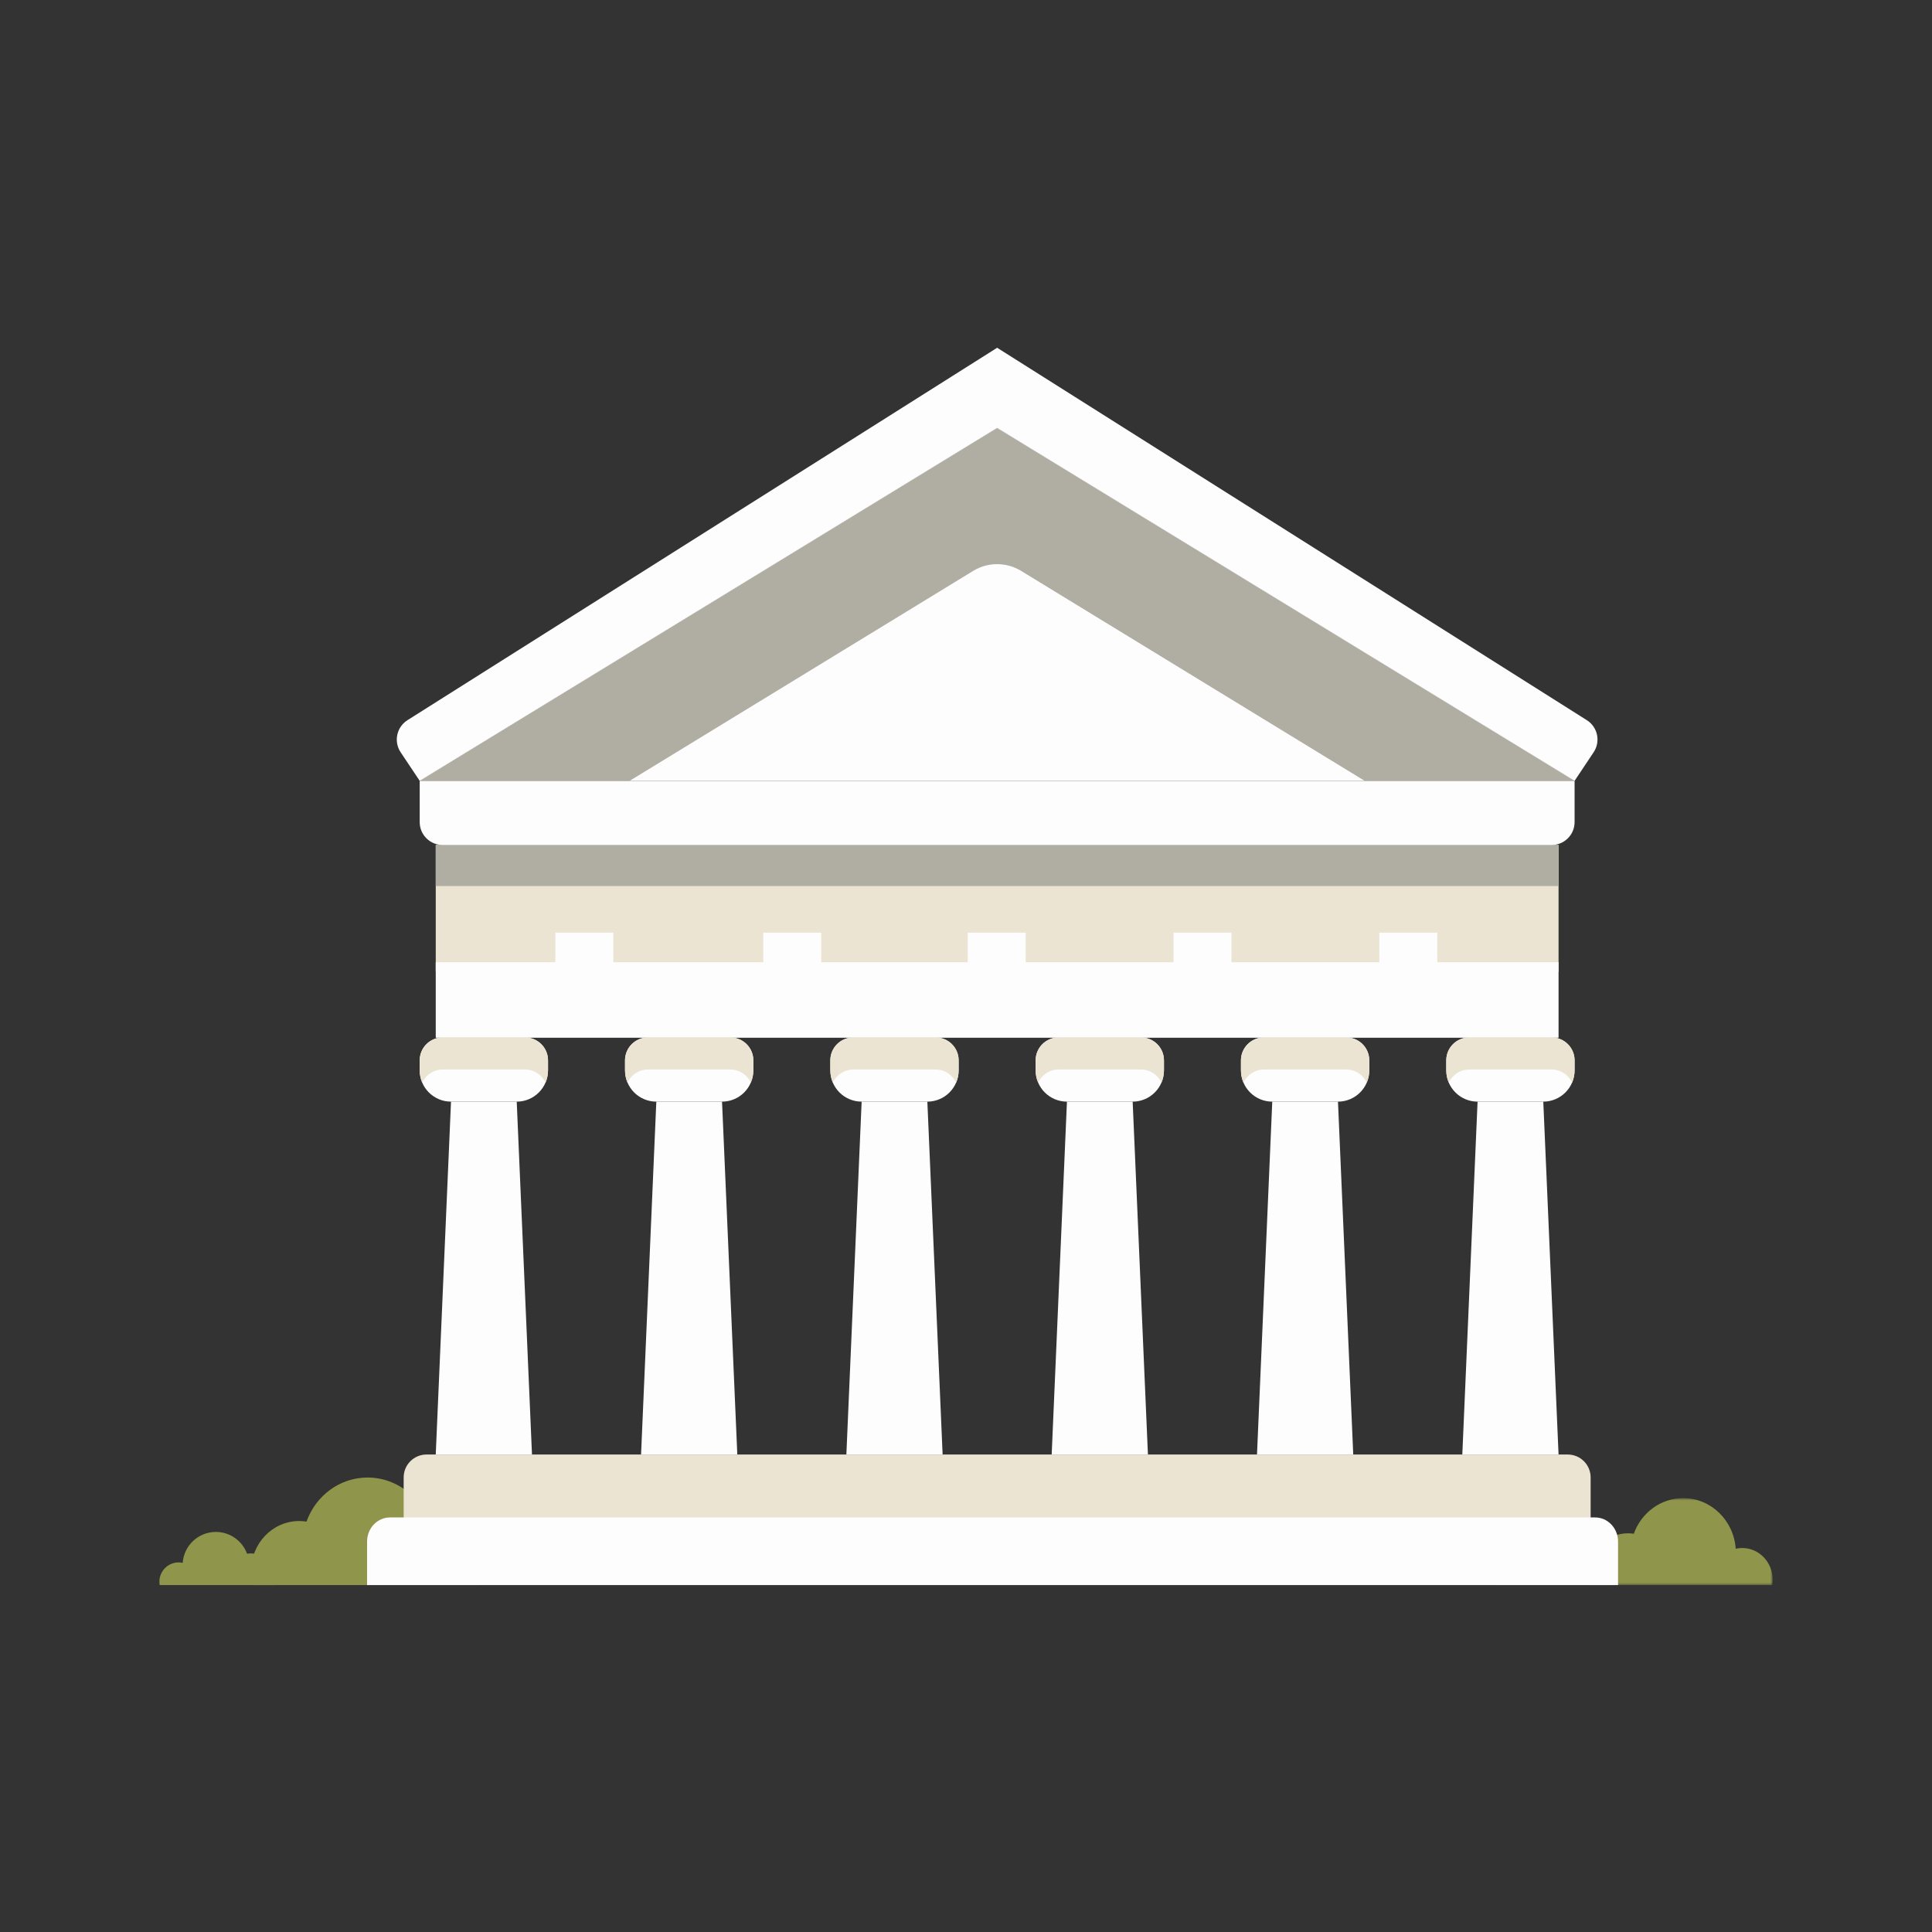 <?xml version="1.0" encoding="UTF-8"?>
<svg width="400px" height="400px" viewBox="0 0 400 400" version="1.1" xmlns="http://www.w3.org/2000/svg" xmlns:xlink="http://www.w3.org/1999/xlink">
    <rect x="0" y="0" width="400" height="400" fill="#333333" stroke="none"/>
    <!-- Generator: Sketch 51.3 (57544) - http://www.bohemiancoding.com/sketch -->
    <title>pikto-card-ortsbild-denkmalschutz</title>
    <desc>Created with Sketch.</desc>
    <defs>
        <polygon id="path-1" points="0 -0 38 -0 38 18 0 18"></polygon>
        <polygon id="path-3" points="0 257 334 257 334 0.83 0 0.83"></polygon>
    </defs>
    <g id="pikto-card-ortsbild-denkmalschutz" stroke="none" stroke-width="1" fill="none" fill-rule="evenodd">
        <g id="Group-50" transform="translate(33, 71)">
            <polygon id="Fill-1" fill="#ECE4D2" points="57.216 130.202 289.683 130.202 289.683 103.946 57.216 103.946"></polygon>
            <polygon id="Fill-2" fill="#B0ADA2" points="57.216 112.447 289.683 112.447 289.683 103.946 57.216 103.946"></polygon>
            <g id="Group-49" transform="translate(0, 0.17)">
                <g id="Group-5" transform="translate(296, 239)">
                    <mask id="mask-2" fill="white">
                        <use xlink:href="#path-1"></use>
                    </mask>
                    <g id="Clip-4"></g>
                    <path d="M37.901,18 C37.964,17.628 38,17.245 38,16.854 C38,13.25 35.179,10.328 31.7,10.328 C31.241,10.328 30.793,10.38 30.361,10.477 C29.957,4.622 25.246,-0 19.491,-0 C14.798,-0 10.799,3.071 9.262,7.377 C8.863,7.314 8.454,7.281 8.037,7.281 C3.598,7.281 0,11.008 0,15.605 C0,16.438 0.12,17.242 0.338,18 L37.901,18 Z" id="Fill-3" fill="#90954C" mask="url(#mask-2)"></path>
                </g>
                <path d="M277.062,257 C277.021,256.772 277,256.539 277,256.299 C277,254.097 278.781,252.312 280.979,252.312 C281.269,252.312 281.552,252.343 281.825,252.403 C282.079,248.825 285.054,246 288.69,246 C291.653,246 294.179,247.877 295.15,250.509 C295.402,250.47 295.661,250.45 295.923,250.45 C298.727,250.45 300.999,252.728 300.999,255.537 C300.999,256.046 300.923,256.537 300.786,257 L277.062,257 Z" id="Fill-6" fill="#90954C"></path>
                <path d="M65.878,257 C65.957,256.54 66,256.066 66,255.582 C66,251.125 62.512,247.511 58.209,247.511 C57.64,247.511 57.086,247.576 56.552,247.695 C56.053,240.453 50.226,234.737 43.107,234.737 C37.304,234.737 32.357,238.535 30.456,243.862 C29.962,243.784 29.456,243.743 28.94,243.743 C23.451,243.743 19,248.352 19,254.039 C19,255.068 19.148,256.062 19.419,257 L65.878,257 Z" id="Fill-8" fill="#90954C"></path>
                <path d="M0.062,257 C0.021,256.772 0,256.539 0,256.299 C0,254.097 1.781,252.312 3.979,252.312 C4.269,252.312 4.552,252.343 4.825,252.403 C5.079,248.825 8.054,246 11.69,246 C14.653,246 17.179,247.877 18.15,250.509 C18.402,250.47 18.661,250.45 18.923,250.45 C21.727,250.45 23.999,252.728 23.999,255.537 C23.999,256.046 23.923,256.537 23.786,257 L0.062,257 Z" id="Fill-10" fill="#90954C"></path>
                <path d="M296.324,243.256 L50.574,243.256 L50.574,234.716 C50.574,232.093 52.694,229.972 55.318,229.972 L291.58,229.972 C294.199,229.972 296.324,232.093 296.324,234.716 L296.324,243.256 Z" id="Fill-12" fill="#ECE4D2"></path>
                <path d="M302,257 L43,257 L43,248 C43,245.235 45.125,243 47.744,243 L297.257,243 C299.875,243 302,245.235 302,248 L302,257 Z" id="Fill-14" fill="#FDFDFD"></path>
                <path d="M293.002,90.492 L53.894,90.492 L53.894,99.032 C53.894,101.655 56.02,103.776 58.638,103.776 L288.258,103.776 C290.877,103.776 293.002,101.655 293.002,99.032 L293.002,90.492 Z" id="Fill-16" fill="#FDFDFD"></path>
                <polygon id="Fill-18" fill="#FDFDFD" points="53.894 90.492 173.448 17.431 293.002 90.492"></polygon>
                <path d="M173.449,17.429 L53.895,90.49 L97.366,90.49 L168.501,47.019 C171.538,45.168 175.356,45.168 178.397,47.019 L249.528,90.49 L293.004,90.49 L173.449,17.429 Z" id="Fill-20" fill="#B0ADA2"></path>
                <path d="M53.894,90.492 L49.947,84.576 C48.471,82.355 49.112,79.357 51.366,77.934 L173.448,0.831 L295.536,77.934 C297.79,79.357 298.425,82.355 296.945,84.576 L293.002,90.492 L173.448,17.431 L53.894,90.492 Z" id="Fill-22" fill="#FDFDFD"></path>
                <mask id="mask-4" fill="white">
                    <use xlink:href="#path-3"></use>
                </mask>
                <g id="Clip-25"></g>
                <polygon id="Fill-24" fill="#FDFDFD" mask="url(#mask-4)" points="57.216 143.684 289.683 143.684 289.683 128.051 57.216 128.051"></polygon>
                <path d="M73.98,156.911 L60.375,156.911 C56.797,156.911 53.893,154.012 53.893,150.43 L53.893,148.371 C53.893,145.748 56.019,143.627 58.637,143.627 L75.717,143.627 C78.335,143.627 80.461,145.748 80.461,148.371 L80.461,150.43 C80.461,154.012 77.557,156.911 73.98,156.911" id="Fill-26" fill="#FDFDFD" mask="url(#mask-4)"></path>
                <path d="M75.719,143.627 L58.639,143.627 C56.021,143.627 53.895,145.748 53.895,148.372 L53.895,150.43 C53.895,151.327 54.075,152.181 54.407,152.959 C55.176,151.379 56.765,150.264 58.639,150.264 L75.719,150.264 C77.592,150.264 79.177,151.379 79.95,152.959 C80.278,152.181 80.463,151.327 80.463,150.43 L80.463,148.372 C80.463,145.748 78.337,143.627 75.719,143.627" id="Fill-27" fill="#ECE4D2" mask="url(#mask-4)"></path>
                <polygon id="Fill-28" fill="#FDFDFD" mask="url(#mask-4)" points="60.376 156.911 57.216 229.972 77.142 229.972 73.982 156.911"></polygon>
                <path d="M116.489,156.911 L102.883,156.911 C99.305,156.911 96.402,154.012 96.402,150.43 L96.402,148.371 C96.402,145.748 98.527,143.627 101.146,143.627 L118.225,143.627 C120.844,143.627 122.969,145.748 122.969,148.371 L122.969,150.43 C122.969,154.012 120.066,156.911 116.489,156.911" id="Fill-29" fill="#FDFDFD" mask="url(#mask-4)"></path>
                <path d="M118.227,143.627 L101.147,143.627 C98.528,143.627 96.403,145.748 96.403,148.372 L96.403,150.43 C96.403,151.327 96.582,152.181 96.915,152.959 C97.683,151.379 99.273,150.264 101.147,150.264 L118.227,150.264 C120.1,150.264 121.684,151.379 122.457,152.959 C122.785,152.181 122.971,151.327 122.971,150.43 L122.971,148.372 C122.971,145.748 120.846,143.627 118.227,143.627" id="Fill-30" fill="#ECE4D2" mask="url(#mask-4)"></path>
                <polygon id="Fill-31" fill="#FDFDFD" mask="url(#mask-4)" points="102.884 156.911 99.725 229.972 119.651 229.972 116.49 156.911"></polygon>
                <path d="M158.997,156.911 L145.391,156.911 C141.813,156.911 138.91,154.012 138.91,150.43 L138.91,148.371 C138.91,145.748 141.035,143.627 143.654,143.627 L160.733,143.627 C163.351,143.627 165.477,145.748 165.477,148.371 L165.477,150.43 C165.477,154.012 162.574,156.911 158.997,156.911" id="Fill-32" fill="#FDFDFD" mask="url(#mask-4)"></path>
                <path d="M160.734,143.627 L143.655,143.627 C141.036,143.627 138.911,145.748 138.911,148.372 L138.911,150.43 C138.911,151.327 139.09,152.181 139.422,152.959 C140.191,151.379 141.781,150.264 143.655,150.264 L160.734,150.264 C162.608,150.264 164.192,151.379 164.965,152.959 C165.293,152.181 165.478,151.327 165.478,150.43 L165.478,148.372 C165.478,145.748 163.352,143.627 160.734,143.627" id="Fill-33" fill="#ECE4D2" mask="url(#mask-4)"></path>
                <polygon id="Fill-34" fill="#FDFDFD" mask="url(#mask-4)" points="145.393 156.911 142.232 229.972 162.159 229.972 158.999 156.911"></polygon>
                <path d="M201.505,156.911 L187.899,156.911 C184.321,156.911 181.418,154.012 181.418,150.43 L181.418,148.371 C181.418,145.748 183.543,143.627 186.162,143.627 L203.241,143.627 C205.86,143.627 207.985,145.748 207.985,148.371 L207.985,150.43 C207.985,154.012 205.082,156.911 201.505,156.911" id="Fill-35" fill="#FDFDFD" mask="url(#mask-4)"></path>
                <path d="M203.242,143.627 L186.163,143.627 C183.544,143.627 181.419,145.748 181.419,148.372 L181.419,150.43 C181.419,151.327 181.599,152.181 181.931,152.959 C182.7,151.379 184.289,150.264 186.163,150.264 L203.242,150.264 C205.116,150.264 206.701,151.379 207.474,152.959 C207.802,152.181 207.986,151.327 207.986,150.43 L207.986,148.372 C207.986,145.748 205.861,143.627 203.242,143.627" id="Fill-36" fill="#ECE4D2" mask="url(#mask-4)"></path>
                <polygon id="Fill-37" fill="#FDFDFD" mask="url(#mask-4)" points="187.9 156.911 184.74 229.972 204.666 229.972 201.506 156.911"></polygon>
                <path d="M244.013,156.911 L230.408,156.911 C226.83,156.911 223.926,154.012 223.926,150.43 L223.926,148.371 C223.926,145.748 226.052,143.627 228.67,143.627 L245.75,143.627 C248.368,143.627 250.494,145.748 250.494,148.371 L250.494,150.43 C250.494,154.012 247.59,156.911 244.013,156.911" id="Fill-38" fill="#FDFDFD" mask="url(#mask-4)"></path>
                <path d="M245.751,143.627 L228.671,143.627 C226.053,143.627 223.927,145.748 223.927,148.372 L223.927,150.43 C223.927,151.327 224.107,152.181 224.439,152.959 C225.208,151.379 226.797,150.264 228.671,150.264 L245.751,150.264 C247.624,150.264 249.209,151.379 249.982,152.959 C250.31,152.181 250.495,151.327 250.495,150.43 L250.495,148.372 C250.495,145.748 248.369,143.627 245.751,143.627" id="Fill-39" fill="#ECE4D2" mask="url(#mask-4)"></path>
                <polygon id="Fill-40" fill="#FDFDFD" mask="url(#mask-4)" points="230.408 156.911 227.248 229.972 247.174 229.972 244.014 156.911"></polygon>
                <path d="M286.52,156.911 L272.914,156.911 C269.336,156.911 266.433,154.012 266.433,150.43 L266.433,148.371 C266.433,145.748 268.559,143.627 271.177,143.627 L288.256,143.627 C290.875,143.627 293.001,145.748 293.001,148.371 L293.001,150.43 C293.001,154.012 290.097,156.911 286.52,156.911" id="Fill-41" fill="#FDFDFD" mask="url(#mask-4)"></path>
                <path d="M288.258,143.627 L271.179,143.627 C268.561,143.627 266.435,145.748 266.435,148.372 L266.435,150.43 C266.435,151.327 266.615,152.181 266.947,152.959 C267.716,151.379 269.305,150.264 271.179,150.264 L288.258,150.264 C290.132,150.264 291.717,151.379 292.49,152.959 C292.818,152.181 293.002,151.327 293.002,150.43 L293.002,148.372 C293.002,145.748 290.877,143.627 288.258,143.627" id="Fill-42" fill="#ECE4D2" mask="url(#mask-4)"></path>
                <polygon id="Fill-43" fill="#FDFDFD" mask="url(#mask-4)" points="272.916 156.911 269.756 229.972 289.682 229.972 286.522 156.911"></polygon>
                <polygon id="Fill-44" fill="#FDFDFD" mask="url(#mask-4)" points="81.981 134.096 93.981 134.096 93.981 121.933 81.981 121.933"></polygon>
                <polygon id="Fill-45" fill="#FDFDFD" mask="url(#mask-4)" points="125.027 134.096 137.027 134.096 137.027 121.933 125.027 121.933"></polygon>
                <polygon id="Fill-46" fill="#FDFDFD" mask="url(#mask-4)" points="167.357 134.096 179.357 134.096 179.357 121.933 167.357 121.933"></polygon>
                <polygon id="Fill-47" fill="#FDFDFD" mask="url(#mask-4)" points="209.963 134.096 221.963 134.096 221.963 121.933 209.963 121.933"></polygon>
                <polygon id="Fill-48" fill="#FDFDFD" mask="url(#mask-4)" points="252.568 134.096 264.568 134.096 264.568 121.933 252.568 121.933"></polygon>
            </g>
        </g>
    </g>
</svg>